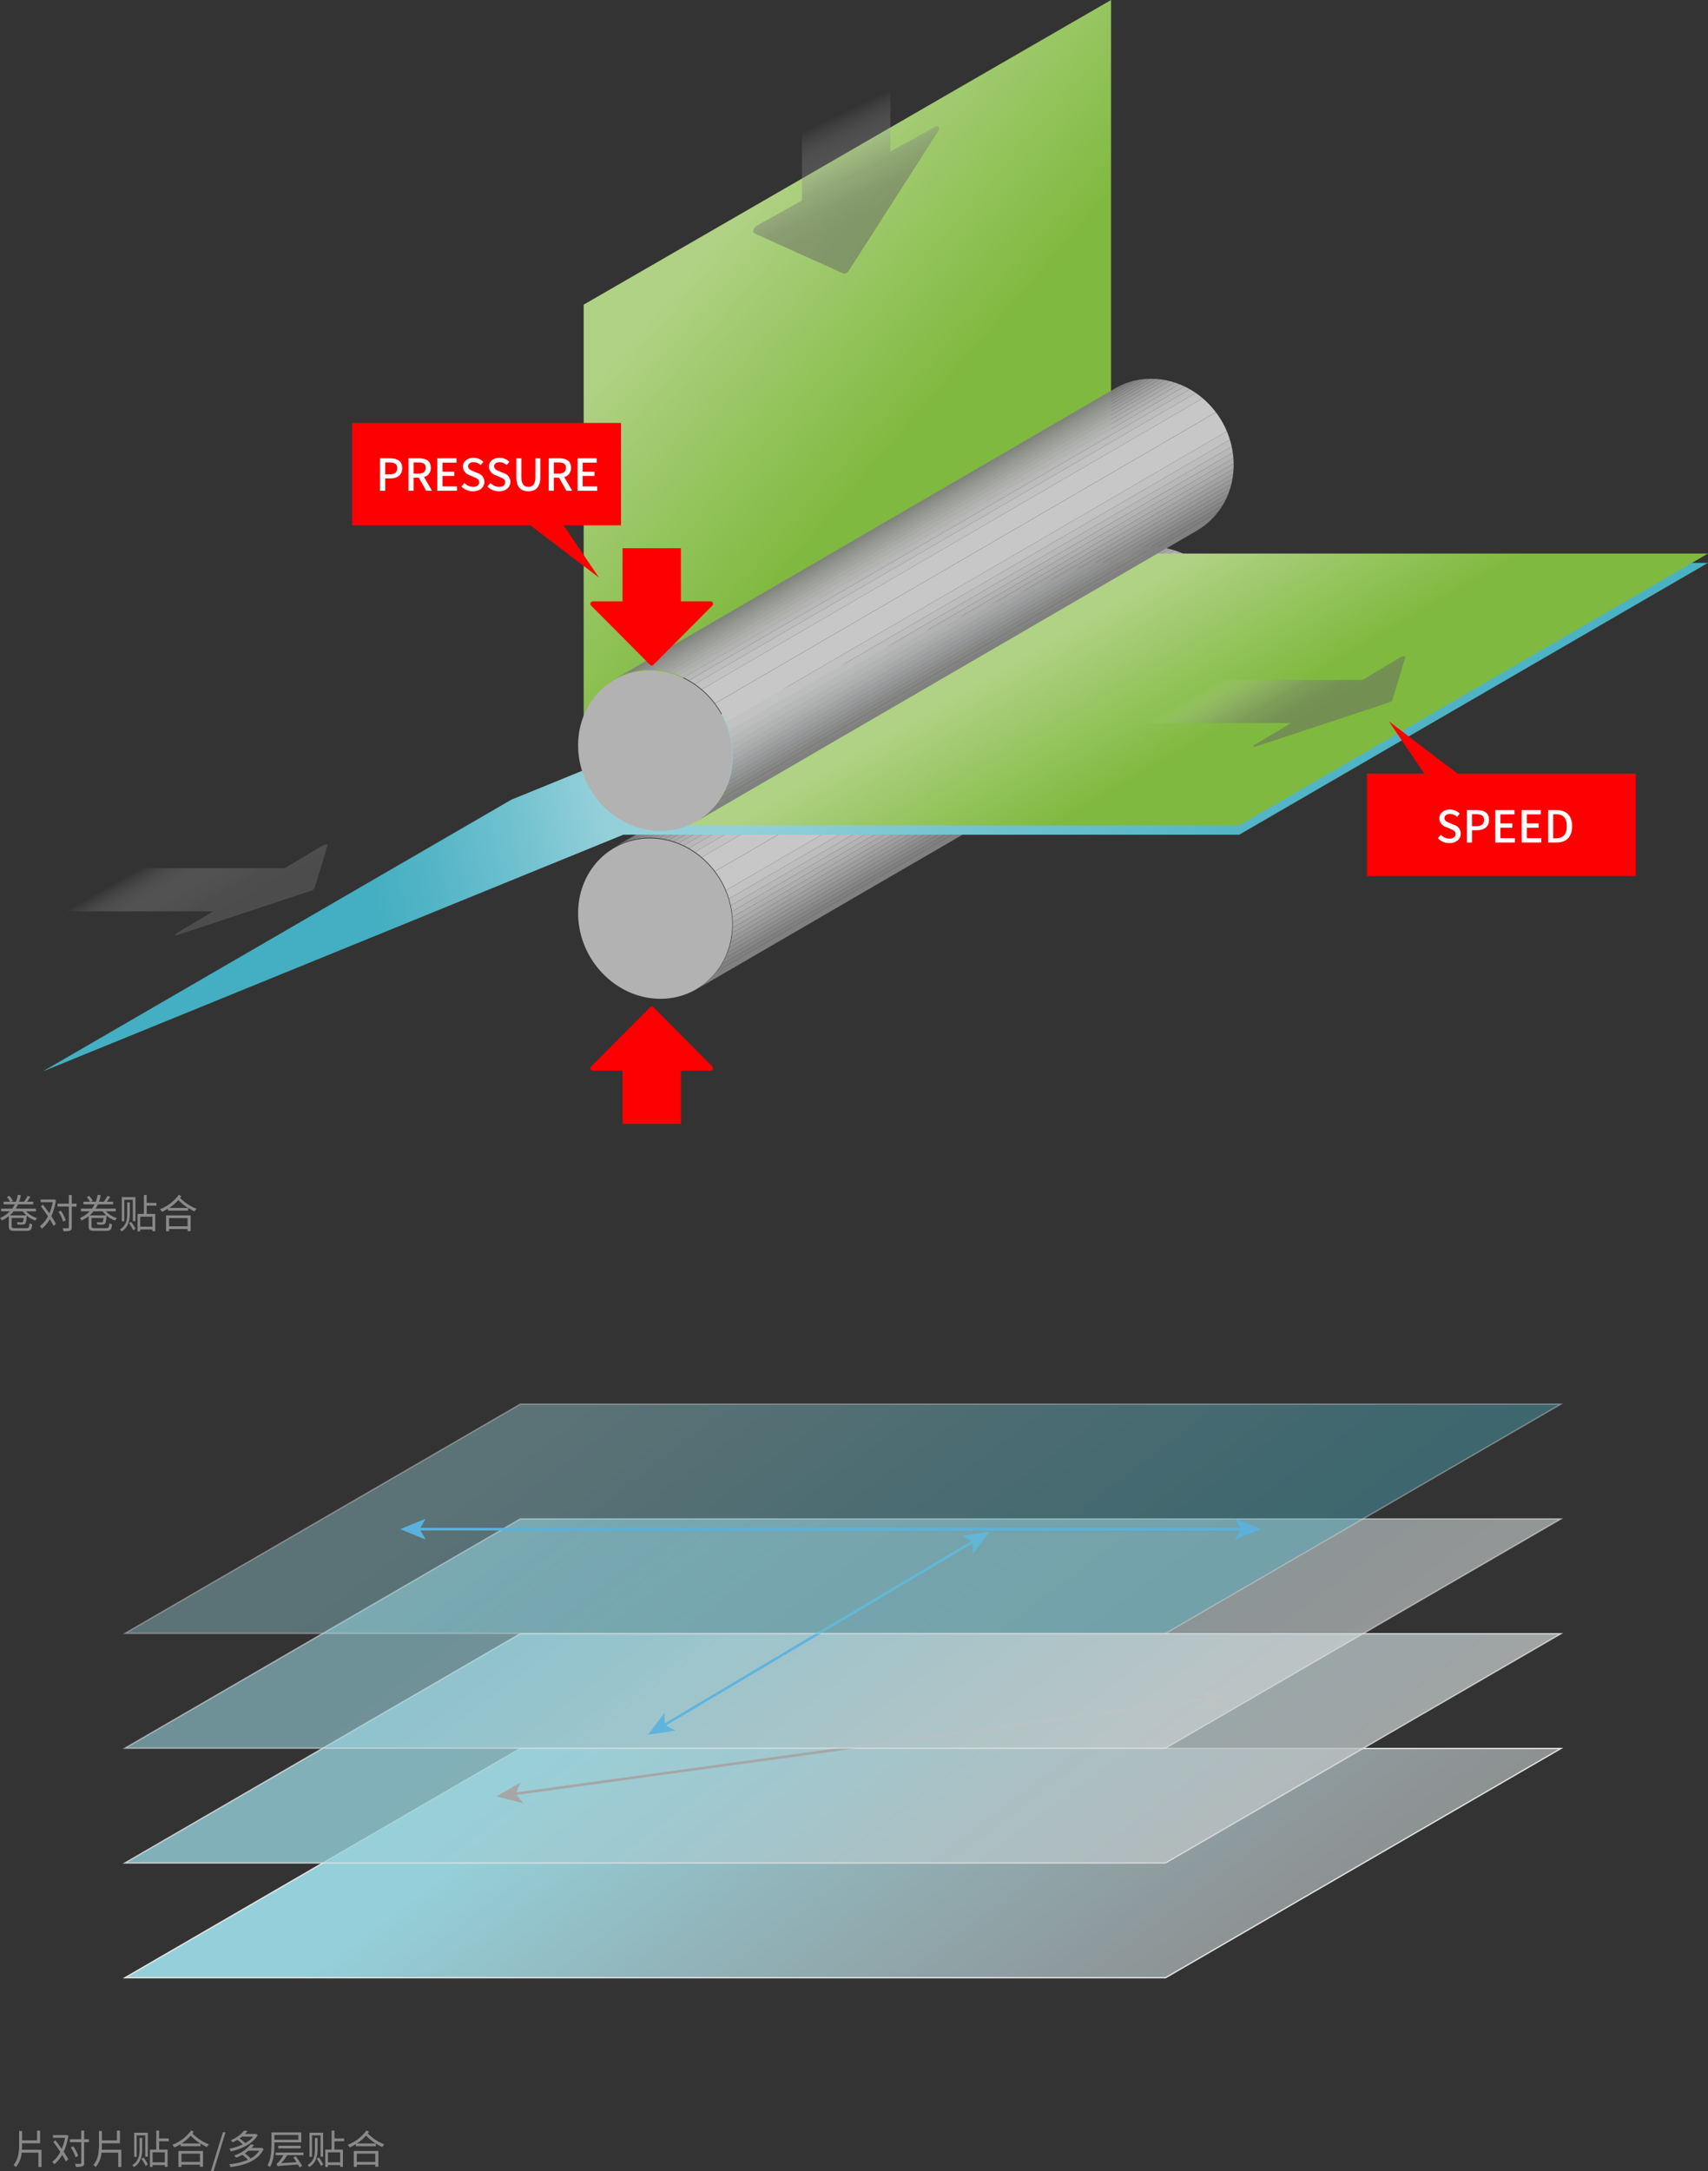 <svg xmlns="http://www.w3.org/2000/svg" xmlns:xlink="http://www.w3.org/1999/xlink" viewBox="0 0 524.487 666.326"><rect x="0" y="0" width="524.487" height="666.326" fill="#333333" stroke="none"/><defs><style>.cls-1,.cls-34,.cls-37,.cls-40{fill:none;}.cls-2{isolation:isolate;}.cls-3{fill:#b2b2b2;}.cls-4{clip-path:url(#clip-path);}.cls-5{fill:gray;}.cls-6{fill:#858585;}.cls-7{fill:#8a8a8a;}.cls-8{fill:#8f8f8f;}.cls-9{fill:#949494;}.cls-10{fill:#999;}.cls-11{fill:#9e9e9e;}.cls-12{fill:#a3a3a3;}.cls-13{fill:#a9a9a9;}.cls-14{fill:#aeaeae;}.cls-15{fill:#b3b3b3;}.cls-16{fill:#b8b8b8;}.cls-17{fill:#bdbdbd;}.cls-18{fill:#c2c2c2;}.cls-19{fill:#c7c7c7;}.cls-20{fill:#ccc;}.cls-21{fill:url(#未命名漸層_292);}.cls-22{fill:url(#未命名漸層_292-2);}.cls-23{fill:url(#未命名漸層_88);}.cls-24{fill:url(#未命名漸層_88-2);}.cls-25{clip-path:url(#clip-path-2);}.cls-26,.cls-27,.cls-29{opacity:0.5;mix-blend-mode:multiply;}.cls-26{fill:url(#未命名漸層_301);}.cls-27{fill:url(#未命名漸層_301-2);}.cls-28{fill:#fd0001;}.cls-29{fill:url(#未命名漸層_301-3);}.cls-30{fill:#fff;}.cls-31{fill:#898989;}.cls-32,.cls-33,.cls-36,.cls-39{stroke:#e5e5e5;stroke-width:0.394px;}.cls-32,.cls-33,.cls-34,.cls-36,.cls-37,.cls-39,.cls-40{stroke-miterlimit:10;}.cls-32{fill:url(#未命名漸層_303);}.cls-33{opacity:0.8;fill:url(#未命名漸層_306);}.cls-34{stroke:#a6a6a6;}.cls-34,.cls-37,.cls-40{stroke-width:0.789px;}.cls-35{fill:#a6a6a6;}.cls-36{opacity:0.6;fill:url(#未命名漸層_308);}.cls-37{stroke:#5fb4dd;}.cls-38{fill:#5fb4dd;}.cls-39{opacity:0.4;fill:url(#未命名漸層_292-3);}.cls-40{stroke:#5ab2dc;}.cls-41{fill:#5ab2dc;}</style><clipPath id="clip-path" transform="translate(-3.757 -0.245)"><path class="cls-1" d="M192.392,260.278l153.822-89.336a21.913,21.913,0,0,1,13.043-2.835c13.124,1.171,23.561,13.149,23.323,26.755a22.878,22.878,0,0,1-11.146,19.683L217.613,303.881A22.879,22.879,0,0,0,228.759,284.2c.237-13.607-10.2-25.584-23.324-26.755A21.913,21.913,0,0,0,192.392,260.278Z"/></clipPath><linearGradient id="未命名漸層_292" x1="329.228" y1="176.722" x2="405.153" y2="277.514" gradientUnits="userSpaceOnUse"><stop offset="0" stop-color="#95d0da"/><stop offset="0.352" stop-color="#73c2d0"/><stop offset="0.773" stop-color="#51b4c6"/><stop offset="1" stop-color="#44afc2"/></linearGradient><linearGradient id="未命名漸層_292-2" x1="185.385" y1="248.369" x2="112.01" y2="264.383" xlink:href="#未命名漸層_292"/><linearGradient id="未命名漸層_88" x1="346.625" y1="182.066" x2="371.961" y2="225.898" gradientUnits="userSpaceOnUse"><stop offset="0" stop-color="#b0d285"/><stop offset="0.234" stop-color="#a4cc74"/><stop offset="1" stop-color="#80b93f"/></linearGradient><linearGradient id="未命名漸層_88-2" x1="226.507" y1="-1340.493" x2="282.093" y2="-1244.329" gradientTransform="matrix(1, -0.577, 0, 1, -3.757, 1540.921)" xlink:href="#未命名漸層_88"/><clipPath id="clip-path-2" transform="translate(-3.757 -0.245)"><path class="cls-1" d="M192.392,208.75l153.822-89.336a21.913,21.913,0,0,1,13.043-2.835c13.124,1.171,23.561,13.149,23.323,26.755a22.878,22.878,0,0,1-11.146,19.683L217.613,252.353a22.879,22.879,0,0,0,11.146-19.683c.237-13.606-10.2-25.583-23.324-26.754A21.905,21.905,0,0,0,192.392,208.75Z"/></clipPath><linearGradient id="未命名漸層_301" x1="58.809" y1="259.992" x2="70.271" y2="280.27" gradientUnits="userSpaceOnUse"><stop offset="0" stop-color="#e5e5e5" stop-opacity="0"/><stop offset="0.025" stop-color="#dfdfdf" stop-opacity="0.05"/><stop offset="0.214" stop-color="#b3b3b3" stop-opacity="0.391"/><stop offset="0.406" stop-color="#919191" stop-opacity="0.658"/><stop offset="0.599" stop-color="#797979" stop-opacity="0.849"/><stop offset="0.796" stop-color="#6b6b6b" stop-opacity="0.962"/><stop offset="1" stop-color="#666"/></linearGradient><linearGradient id="未命名漸層_301-2" x1="389.789" y1="202.202" x2="401.251" y2="222.48" xlink:href="#未命名漸層_301"/><linearGradient id="未命名漸層_301-3" x1="255.427" y1="38.08" x2="268.615" y2="66.104" xlink:href="#未命名漸層_301"/><linearGradient id="未命名漸層_303" x1="214.513" y1="512.967" x2="332.887" y2="670.11" gradientUnits="userSpaceOnUse"><stop offset="0" stop-color="#95d0da"/><stop offset="0.332" stop-color="#91b5bb"/><stop offset="0.765" stop-color="#8e9799"/><stop offset="1" stop-color="#8c8c8c"/></linearGradient><linearGradient id="未命名漸層_306" x1="214.513" y1="477.737" x2="332.887" y2="634.881" gradientUnits="userSpaceOnUse"><stop offset="0" stop-color="#95d0da"/><stop offset="0.613" stop-color="#b2c4c7"/><stop offset="1" stop-color="#bfbfbf"/></linearGradient><linearGradient id="未命名漸層_308" x1="214.513" y1="442.508" x2="332.887" y2="599.652" gradientUnits="userSpaceOnUse"><stop offset="0" stop-color="#95d0da"/><stop offset="0.254" stop-color="#aad3da"/><stop offset="0.738" stop-color="#ccd7d9"/><stop offset="1" stop-color="#d9d9d9"/></linearGradient><linearGradient id="未命名漸層_292-3" x1="214.513" y1="407.279" x2="332.887" y2="564.422" xlink:href="#未命名漸層_292"/></defs><g class="cls-2"><g id="圖層_1" data-name="圖層 1"><g class="cls-2"><path class="cls-3" d="M181.284,280.067c.237-13.544,11.028-23.578,24.1-22.413s23.475,13.089,23.239,26.634-11.019,23.579-24.095,22.413S181.048,293.611,181.284,280.067Z" transform="translate(-3.757 -0.245)"/><g class="cls-2"><g class="cls-4"><g class="cls-2"><path class="cls-5" d="M192.392,260.278l153.822-89.336a21.523,21.523,0,0,1,2.852-1.387L195.245,258.892a21.53,21.53,0,0,0-2.853,1.386" transform="translate(-3.757 -0.245)"/><path class="cls-5" d="M195.245,258.892l153.821-89.337a21.584,21.584,0,0,1,2.437-.8L197.681,258.087a21.572,21.572,0,0,0-2.436.805" transform="translate(-3.757 -0.245)"/><path class="cls-6" d="M197.681,258.087,351.5,168.751q.972-.26,1.98-.429L199.661,257.659q-1.006.169-1.98.428" transform="translate(-3.757 -0.245)"/><path class="cls-7" d="M199.661,257.659l153.822-89.337q.865-.146,1.754-.223L201.415,257.436q-.888.077-1.754.223" transform="translate(-3.757 -0.245)"/><path class="cls-8" d="M201.415,257.436,355.237,168.1q.81-.07,1.638-.082L203.053,257.353q-.826.012-1.638.083" transform="translate(-3.757 -0.245)"/><path class="cls-9" d="M203.053,257.353l153.822-89.336q.783-.011,1.579.032L204.632,257.386q-.8-.043-1.579-.033" transform="translate(-3.757 -0.245)"/><path class="cls-10" d="M204.632,257.386l153.822-89.337q.4.022.8.058c.249.022.5.049.744.079L206.179,257.522q-.371-.045-.744-.078-.4-.036-.8-.058" transform="translate(-3.757 -0.245)"/><path class="cls-11" d="M206.179,257.522,360,168.186q.759.092,1.5.231L207.683,257.753c-.5-.092-1-.17-1.5-.231" transform="translate(-3.757 -0.245)"/><path class="cls-12" d="M207.683,257.753,361.5,168.417q.745.139,1.474.324L209.157,258.078q-.731-.186-1.474-.325" transform="translate(-3.757 -0.245)"/><path class="cls-13" d="M209.157,258.078l153.821-89.337q.748.189,1.481.426L210.637,258.5q-.732-.235-1.48-.425" transform="translate(-3.757 -0.245)"/><path class="cls-14" d="M210.637,258.5l153.822-89.336q.761.246,1.5.54L212.14,259.043q-.741-.294-1.5-.54" transform="translate(-3.757 -0.245)"/><path class="cls-15" d="M212.14,259.043l153.822-89.336q.788.312,1.551.678L213.692,259.721q-.764-.365-1.552-.678" transform="translate(-3.757 -0.245)"/><path class="cls-16" d="M213.692,259.721l153.821-89.336q.839.4,1.643.862L215.335,260.583q-.806-.461-1.643-.862" transform="translate(-3.757 -0.245)"/><path class="cls-17" d="M215.335,260.583l153.821-89.336q.928.531,1.81,1.138L217.145,261.722q-.882-.607-1.81-1.139" transform="translate(-3.757 -0.245)"/><path class="cls-18" d="M217.145,261.722l153.821-89.337a26.307,26.307,0,0,1,2.121,1.627L219.266,263.348a26.418,26.418,0,0,0-2.121-1.626" transform="translate(-3.757 -0.245)"/><path class="cls-19" d="M219.266,263.348l153.821-89.336a27.014,27.014,0,0,1,4.051,4.3L223.316,267.648a26.97,26.97,0,0,0-4.05-4.3" transform="translate(-3.757 -0.245)"/><path class="cls-20" d="M223.316,267.648l153.822-89.337.023.031L223.339,267.678l-.023-.03" transform="translate(-3.757 -0.245)"/><path class="cls-19" d="M223.339,267.678l153.822-89.336a27.222,27.222,0,0,1,3.338,5.8L226.678,273.483a27.293,27.293,0,0,0-3.339-5.805" transform="translate(-3.757 -0.245)"/><path class="cls-18" d="M226.678,273.483,380.5,184.147a26.508,26.508,0,0,1,.938,2.593L227.616,276.076a27.038,27.038,0,0,0-.938-2.593" transform="translate(-3.757 -0.245)"/><path class="cls-17" d="M227.616,276.076,381.437,186.74q.315,1.03.546,2.092L228.162,278.169q-.231-1.06-.546-2.093" transform="translate(-3.757 -0.245)"/><path class="cls-16" d="M228.162,278.169l153.821-89.337q.2.913.333,1.845L228.5,280.013c-.09-.62-.2-1.236-.333-1.844" transform="translate(-3.757 -0.245)"/><path class="cls-15" d="M228.5,280.013l153.821-89.336q.123.851.19,1.714L228.685,281.728q-.068-.864-.19-1.715" transform="translate(-3.757 -0.245)"/><path class="cls-14" d="M228.685,281.728l153.821-89.337q.063.818.076,1.645L228.76,283.373q-.012-.828-.075-1.645" transform="translate(-3.757 -0.245)"/><path class="cls-13" d="M228.76,283.373l153.822-89.337q.006.413,0,.826c0,.261-.013.521-.025.78L228.733,284.978c.013-.258.021-.518.026-.779,0-.276.005-.552,0-.826" transform="translate(-3.757 -0.245)"/><path class="cls-12" d="M228.733,284.978l153.822-89.336q-.038.784-.122,1.553L228.612,286.531q.084-.767.121-1.553" transform="translate(-3.757 -0.245)"/><path class="cls-11" d="M228.612,286.531,382.433,197.2q-.082.768-.212,1.516L228.4,288.048q.129-.749.213-1.517" transform="translate(-3.757 -0.245)"/><path class="cls-10" d="M228.4,288.048l153.822-89.337q-.132.769-.311,1.517L228.088,289.564q.179-.747.311-1.516" transform="translate(-3.757 -0.245)"/><path class="cls-9" d="M228.088,289.564,381.91,200.228q-.186.779-.419,1.532L227.669,291.1q.234-.755.419-1.533" transform="translate(-3.757 -0.245)"/><path class="cls-8" d="M227.669,291.1,381.491,201.76q-.249.8-.549,1.574L227.12,292.671q.3-.772.549-1.574" transform="translate(-3.757 -0.245)"/><path class="cls-7" d="M227.12,292.671l153.822-89.337q-.33.847-.721,1.657L226.4,294.328q.39-.81.72-1.657" transform="translate(-3.757 -0.245)"/><path class="cls-6" d="M226.4,294.328l153.821-89.337q-.45.934-.976,1.813L225.423,296.14q.526-.877.977-1.812" transform="translate(-3.757 -0.245)"/><path class="cls-5" d="M225.423,296.14,379.245,206.8a22.556,22.556,0,0,1-1.426,2.1L224,298.244a22.44,22.44,0,0,0,1.426-2.1" transform="translate(-3.757 -0.245)"/><path class="cls-5" d="M224,298.244l153.822-89.337a21.85,21.85,0,0,1-6.385,5.638L217.613,303.881A21.843,21.843,0,0,0,224,298.244" transform="translate(-3.757 -0.245)"/></g></g></g></g><polygon class="cls-21" points="380.544 256.181 190.835 256.181 334.778 172.754 524.487 172.754 380.544 256.181"/><polygon class="cls-22" points="191.415 256.181 13.089 328.855 157.032 245.429 335.358 172.754 191.415 256.181"/><polygon class="cls-23" points="380.544 253.318 202.911 253.318 346.854 169.892 524.487 169.892 380.544 253.318"/><polygon class="cls-24" points="341.184 132.139 179.238 225.638 179.238 93.499 341.184 0 341.184 132.139"/><g class="cls-2"><path class="cls-3" d="M181.284,228.539c.237-13.545,11.028-23.579,24.1-22.413s23.475,13.089,23.239,26.634-11.019,23.579-24.095,22.413S181.048,242.083,181.284,228.539Z" transform="translate(-3.757 -0.245)"/><g class="cls-2"><g class="cls-25"><g class="cls-2"><path class="cls-5" d="M192.392,208.75l153.822-89.336a21.523,21.523,0,0,1,2.852-1.387L195.245,207.364a21.53,21.53,0,0,0-2.853,1.386" transform="translate(-3.757 -0.245)"/><path class="cls-5" d="M195.245,207.364l153.821-89.337a21.791,21.791,0,0,1,2.437-.805L197.681,206.559a21.373,21.373,0,0,0-2.436.805" transform="translate(-3.757 -0.245)"/><path class="cls-6" d="M197.681,206.559,351.5,117.222q.972-.258,1.98-.428L199.661,206.131q-1.006.169-1.98.428" transform="translate(-3.757 -0.245)"/><path class="cls-7" d="M199.661,206.131l153.822-89.337q.865-.145,1.754-.223L201.415,205.908q-.888.077-1.754.223" transform="translate(-3.757 -0.245)"/><path class="cls-8" d="M201.415,205.908l153.822-89.337q.81-.07,1.638-.082L203.053,205.825q-.826.012-1.638.083" transform="translate(-3.757 -0.245)"/><path class="cls-9" d="M203.053,205.825l153.822-89.336q.783-.011,1.579.032L204.632,205.858q-.8-.043-1.579-.033" transform="translate(-3.757 -0.245)"/><path class="cls-10" d="M204.632,205.858l153.822-89.337q.4.022.8.058.373.033.744.079L206.179,205.994q-.371-.045-.744-.078c-.268-.024-.536-.044-.8-.058" transform="translate(-3.757 -0.245)"/><path class="cls-11" d="M206.179,205.994,360,116.658q.759.091,1.5.231L207.683,206.225c-.5-.092-1-.17-1.5-.231" transform="translate(-3.757 -0.245)"/><path class="cls-12" d="M207.683,206.225,361.5,116.889q.745.14,1.474.324L209.157,206.549q-.731-.185-1.474-.324" transform="translate(-3.757 -0.245)"/><path class="cls-13" d="M209.157,206.549l153.821-89.336q.748.189,1.481.426L210.637,206.975q-.732-.235-1.48-.426" transform="translate(-3.757 -0.245)"/><path class="cls-14" d="M210.637,206.975l153.822-89.336q.761.246,1.5.54L212.14,207.515q-.741-.294-1.5-.54" transform="translate(-3.757 -0.245)"/><path class="cls-15" d="M212.14,207.515l153.822-89.336q.788.312,1.551.678L213.692,208.193q-.764-.365-1.552-.678" transform="translate(-3.757 -0.245)"/><path class="cls-16" d="M213.692,208.193l153.821-89.336q.839.4,1.643.861L215.335,209.055q-.806-.461-1.643-.862" transform="translate(-3.757 -0.245)"/><path class="cls-17" d="M215.335,209.055l153.821-89.337q.928.532,1.81,1.139L217.145,210.194q-.882-.607-1.81-1.139" transform="translate(-3.757 -0.245)"/><path class="cls-18" d="M217.145,210.194l153.821-89.337a26.078,26.078,0,0,1,2.121,1.627L219.266,211.82a26.418,26.418,0,0,0-2.121-1.626" transform="translate(-3.757 -0.245)"/><path class="cls-19" d="M219.266,211.82l153.821-89.336a27.014,27.014,0,0,1,4.051,4.3L223.316,216.119a27.006,27.006,0,0,0-4.05-4.3" transform="translate(-3.757 -0.245)"/><path class="cls-20" d="M223.316,216.119l153.822-89.336.023.031L223.339,216.15l-.023-.031" transform="translate(-3.757 -0.245)"/><path class="cls-19" d="M223.339,216.15l153.822-89.336a27.222,27.222,0,0,1,3.338,5.805L226.678,221.955a27.293,27.293,0,0,0-3.339-5.805" transform="translate(-3.757 -0.245)"/><path class="cls-18" d="M226.678,221.955,380.5,132.619a26.489,26.489,0,0,1,.938,2.592L227.616,224.548a27.038,27.038,0,0,0-.938-2.593" transform="translate(-3.757 -0.245)"/><path class="cls-17" d="M227.616,224.548l153.821-89.337q.315,1.032.546,2.093L228.162,226.641q-.231-1.06-.546-2.093" transform="translate(-3.757 -0.245)"/><path class="cls-16" d="M228.162,226.641,381.983,137.3q.2.914.333,1.845L228.5,228.485q-.135-.932-.333-1.844" transform="translate(-3.757 -0.245)"/><path class="cls-15" d="M228.5,228.485l153.821-89.336q.123.851.19,1.714L228.685,230.2q-.068-.864-.19-1.715" transform="translate(-3.757 -0.245)"/><path class="cls-14" d="M228.685,230.2l153.821-89.337q.063.817.076,1.645L228.76,231.845q-.012-.828-.075-1.645" transform="translate(-3.757 -0.245)"/><path class="cls-13" d="M228.76,231.845l153.822-89.337q.006.412,0,.826c0,.261-.013.521-.025.78L228.733,233.45c.013-.258.021-.518.026-.78s.005-.551,0-.825" transform="translate(-3.757 -0.245)"/><path class="cls-12" d="M228.733,233.45l153.822-89.336q-.038.785-.122,1.553L228.612,235q.084-.768.121-1.553" transform="translate(-3.757 -0.245)"/><path class="cls-11" d="M228.612,235l153.821-89.336q-.082.766-.212,1.516L228.4,236.52q.129-.749.213-1.517" transform="translate(-3.757 -0.245)"/><path class="cls-10" d="M228.4,236.52l153.822-89.337q-.132.769-.311,1.517L228.088,238.036q.179-.747.311-1.516" transform="translate(-3.757 -0.245)"/><path class="cls-9" d="M228.088,238.036,381.91,148.7q-.186.779-.419,1.532L227.669,239.569q.234-.754.419-1.533" transform="translate(-3.757 -0.245)"/><path class="cls-8" d="M227.669,239.569l153.822-89.337q-.249.8-.549,1.574L227.12,241.143q.3-.773.549-1.574" transform="translate(-3.757 -0.245)"/><path class="cls-7" d="M227.12,241.143l153.822-89.337q-.33.847-.721,1.657L226.4,242.8q.39-.81.72-1.657" transform="translate(-3.757 -0.245)"/><path class="cls-6" d="M226.4,242.8l153.821-89.337q-.45.933-.976,1.813L225.423,244.612q.526-.878.977-1.812" transform="translate(-3.757 -0.245)"/><path class="cls-5" d="M225.423,244.612l153.822-89.336a22.556,22.556,0,0,1-1.426,2.1L224,246.716a22.44,22.44,0,0,0,1.426-2.1" transform="translate(-3.757 -0.245)"/><path class="cls-5" d="M224,246.716l153.822-89.337a21.85,21.85,0,0,1-6.385,5.638L217.613,252.353A21.843,21.843,0,0,0,224,246.716" transform="translate(-3.757 -0.245)"/></g></g></g></g><path class="cls-26" d="M58.611,287.082l40.381-13.354a2.493,2.493,0,0,0,1.322-.794l4.068-13.354c.107-.352-1.125-.1-1.955.4L91.222,266.71H46.281L24.242,279.952H69.183l-11.205,6.732C57.148,287.183,57.547,287.434,58.611,287.082Z" transform="translate(-3.757 -0.245)"/><path class="cls-27" d="M389.591,229.292l40.381-13.353c.663-.219,1.256-.576,1.322-.795l4.068-13.353c.107-.352-1.125-.1-1.955.4l-11.2,6.732H377.261l-22.038,13.243h44.941l-11.2,6.732C388.129,229.394,388.527,229.644,389.591,229.292Z" transform="translate(-3.757 -0.245)"/><path class="cls-28" d="M185.276,186.109l18.074,18.156a.758.758,0,0,0,1.075,0L222.5,186.109a.759.759,0,0,0-.538-1.294h-9.112V168.5H194.926v16.314h-9.112A.759.759,0,0,0,185.276,186.109Z" transform="translate(-3.757 -0.245)"/><path class="cls-28" d="M222.5,327.56,204.425,309.4a.758.758,0,0,0-1.075,0L185.276,327.56a.759.759,0,0,0,.538,1.294h9.112v16.315h17.923V328.854h9.112A.759.759,0,0,0,222.5,327.56Z" transform="translate(-3.757 -0.245)"/><path class="cls-29" d="M235.4,71.873,262.78,84.2c.449.2,1.18-.2,1.629-.9l27.385-42.69c.722-1.125.208-2.076-.814-1.509l-13.807,7.653V22.036L250.016,37.089V61.808L236.21,69.461C235.187,70.028,234.673,71.548,235.4,71.873Z" transform="translate(-3.757 -0.245)"/><polygon class="cls-28" points="190.689 129.814 108.133 129.814 108.133 161.235 162.859 161.235 183.912 177.253 173.089 161.235 190.689 161.235 190.689 129.814"/><path class="cls-30" d="M120.466,140.907h3.011c2.215,0,3.794.77,3.794,3.011,0,2.175-1.579,3.174-3.74,3.174h-1.5v3.767h-1.566Zm2.917,4.929c1.593,0,2.349-.607,2.349-1.918s-.823-1.741-2.4-1.741h-1.3v3.659Z" transform="translate(-3.757 -0.245)"/><path class="cls-30" d="M129.2,140.907h3.254c2.053,0,3.592.742,3.592,2.89a2.769,2.769,0,0,1-2.079,2.85l2.43,4.212h-1.769l-2.255-4.01h-1.607v4.01H129.2Zm3.065,4.686c1.445,0,2.228-.594,2.228-1.8s-.783-1.62-2.228-1.62h-1.5v3.416Z" transform="translate(-3.757 -0.245)"/><path class="cls-30" d="M138.061,140.907h5.874v1.324h-4.307V145h3.645v1.323h-3.645v3.214h4.456v1.323h-6.023Z" transform="translate(-3.757 -0.245)"/><path class="cls-30" d="M145.462,149.576l.918-1.08a3.851,3.851,0,0,0,2.646,1.175c1.2,0,1.877-.567,1.877-1.4,0-.905-.675-1.189-1.593-1.594l-1.377-.594a2.858,2.858,0,0,1-2.026-2.606c0-1.567,1.377-2.742,3.268-2.742a4.258,4.258,0,0,1,3.011,1.256l-.824,1a3.165,3.165,0,0,0-2.187-.89c-1.013,0-1.674.485-1.674,1.268,0,.865.8,1.189,1.606,1.513l1.365.581a2.775,2.775,0,0,1,2.025,2.688c0,1.592-1.323,2.889-3.5,2.889A4.954,4.954,0,0,1,145.462,149.576Z" transform="translate(-3.757 -0.245)"/><path class="cls-30" d="M153.442,149.576l.918-1.08a3.855,3.855,0,0,0,2.648,1.175c1.2,0,1.877-.567,1.877-1.4,0-.905-.676-1.189-1.594-1.594l-1.377-.594a2.858,2.858,0,0,1-2.026-2.606c0-1.567,1.378-2.742,3.268-2.742a4.26,4.26,0,0,1,3.011,1.256l-.823,1a3.167,3.167,0,0,0-2.188-.89c-1.013,0-1.675.485-1.675,1.268,0,.865.8,1.189,1.608,1.513l1.363.581a2.774,2.774,0,0,1,2.025,2.688c0,1.592-1.323,2.889-3.5,2.889A4.956,4.956,0,0,1,153.442,149.576Z" transform="translate(-3.757 -0.245)"/><path class="cls-30" d="M162.3,146.592v-5.685h1.566V146.7c0,2.241.892,2.971,2.134,2.971s2.174-.73,2.174-2.971v-5.793h1.512v5.685c0,3.241-1.485,4.443-3.686,4.443S162.3,149.833,162.3,146.592Z" transform="translate(-3.757 -0.245)"/><path class="cls-30" d="M172.254,140.907h3.254c2.052,0,3.591.742,3.591,2.89a2.768,2.768,0,0,1-2.079,2.85l2.431,4.212h-1.769l-2.255-4.01H173.82v4.01h-1.566Zm3.065,4.686c1.445,0,2.228-.594,2.228-1.8s-.783-1.62-2.228-1.62h-1.5v3.416Z" transform="translate(-3.757 -0.245)"/><path class="cls-30" d="M181.112,140.907h5.874v1.324h-4.307V145h3.645v1.323h-3.645v3.214h4.456v1.323h-6.023Z" transform="translate(-3.757 -0.245)"/><polygon class="cls-28" points="419.756 268.858 502.311 268.858 502.311 237.438 447.585 237.438 426.533 221.42 437.356 237.438 419.756 237.438 419.756 268.858"/><path class="cls-30" d="M445.288,257.539l.918-1.08a3.853,3.853,0,0,0,2.647,1.175c1.2,0,1.877-.568,1.877-1.4,0-.905-.675-1.189-1.593-1.594l-1.377-.594a2.859,2.859,0,0,1-2.027-2.606c0-1.567,1.378-2.742,3.269-2.742a4.26,4.26,0,0,1,3.011,1.256l-.824,1a3.165,3.165,0,0,0-2.187-.89c-1.013,0-1.675.485-1.675,1.268,0,.864.8,1.189,1.607,1.513l1.364.581a2.773,2.773,0,0,1,2.025,2.687c0,1.593-1.323,2.89-3.5,2.89A4.954,4.954,0,0,1,445.288,257.539Z" transform="translate(-3.757 -0.245)"/><path class="cls-30" d="M454.2,248.87h3.011c2.215,0,3.8.77,3.8,3.011,0,2.175-1.58,3.174-3.741,3.174h-1.5v3.767H454.2Zm2.916,4.929c1.594,0,2.351-.608,2.351-1.918s-.825-1.741-2.405-1.741h-1.3V253.8Z" transform="translate(-3.757 -0.245)"/><path class="cls-30" d="M462.937,248.87h5.874v1.323H464.5v2.769h3.646v1.323H464.5V257.5h4.456v1.323h-6.023Z" transform="translate(-3.757 -0.245)"/><path class="cls-30" d="M471.04,248.87h5.874v1.323h-4.308v2.769h3.647v1.323h-3.647V257.5h4.456v1.323H471.04Z" transform="translate(-3.757 -0.245)"/><path class="cls-30" d="M479.142,248.87h2.58c3.051,0,4.794,1.7,4.794,4.943s-1.743,5.009-4.713,5.009h-2.661Zm2.472,8.669c2.133,0,3.281-1.256,3.281-3.726,0-2.486-1.148-3.661-3.281-3.661h-.9v7.387Z" transform="translate(-3.757 -0.245)"/><path class="cls-31" d="M11.77,372.014a7.352,7.352,0,0,0,3.407,2.083,3.818,3.818,0,0,0-.6.735,7.967,7.967,0,0,1-2.622-1.5,2.144,2.144,0,0,1-.013.282c-.1,1.36-.221,1.948-.453,2.194a1.067,1.067,0,0,1-.76.269,14.145,14.145,0,0,1-1.592-.013,1.943,1.943,0,0,0-.233-.722c.612.061,1.225.061,1.421.061.233,0,.331-.012.417-.1.122-.122.208-.466.281-1.25H7.335v2.6c0,.442.171.539,1.139.539h3.332c.8,0,.919-.219,1.005-1.506a3.549,3.549,0,0,0,.833.331c-.146,1.592-.44,2-1.8,2H8.462c-1.556,0-2.01-.257-2.01-1.348v-3.161a10.757,10.757,0,0,1-2.132,1.3,2.629,2.629,0,0,0-.563-.724,9.318,9.318,0,0,0,3.014-2.07H4.1v-.822H7.481a8.357,8.357,0,0,0,.822-1.323H4.859v-.8H6.893a9.389,9.389,0,0,0-1-1.433l.7-.368a6.63,6.63,0,0,1,1.091,1.483l-.552.318H8.658a9.994,9.994,0,0,0,.551-2.12l.931.1a9.361,9.361,0,0,1-.527,2.021h1.508a12.868,12.868,0,0,0,1.114-1.777l.846.27a16.161,16.161,0,0,1-1.054,1.507h1.924v.8H9.3a8.632,8.632,0,0,1-.736,1.323h6.225v.822Zm.111,1.25a6.807,6.807,0,0,1-1.128-1.25H7.971a9.024,9.024,0,0,1-1.225,1.25Z" transform="translate(-3.757 -0.245)"/><path class="cls-31" d="M20.94,368.546a17.765,17.765,0,0,1-1.433,4.963,24.145,24.145,0,0,1,1.409,2.328l-.7.674c-.282-.589-.7-1.3-1.176-2.083a9.6,9.6,0,0,1-2.414,2.891,3.051,3.051,0,0,0-.65-.722,8.73,8.73,0,0,0,2.5-3.052c-.685-1.041-1.458-2.144-2.156-3.051l.625-.539c.625.821,1.323,1.752,1.961,2.671a15.232,15.232,0,0,0,1.029-3.418H16.224v-.821h3.969l.159-.036Zm6.324,2.01H25.793v6.384c0,.576-.148.857-.515,1a5.907,5.907,0,0,1-2.021.184,3.523,3.523,0,0,0-.307-.919c.773.024,1.458.024,1.654.012s.294-.061.294-.281v-6.384H21.406v-.882H24.9v-2.659h.895v2.659h1.471Zm-4.13,4.607a11,11,0,0,0-1.434-2.99l.748-.343a11.176,11.176,0,0,1,1.494,2.929Z" transform="translate(-3.757 -0.245)"/><path class="cls-31" d="M36.287,372.014a7.354,7.354,0,0,0,3.406,2.083,3.812,3.812,0,0,0-.6.735,7.957,7.957,0,0,1-2.622-1.5,2.144,2.144,0,0,1-.013.282c-.1,1.36-.221,1.948-.453,2.194a1.069,1.069,0,0,1-.76.269,14.163,14.163,0,0,1-1.593-.013,1.924,1.924,0,0,0-.232-.722c.612.061,1.224.061,1.421.061.233,0,.331-.012.417-.1.122-.122.208-.466.281-1.25H31.851v2.6c0,.442.171.539,1.14.539h3.332c.8,0,.919-.219,1.005-1.506a3.549,3.549,0,0,0,.833.331c-.146,1.592-.44,2-1.8,2H32.978c-1.555,0-2.009-.257-2.009-1.348v-3.161a10.757,10.757,0,0,1-2.132,1.3,2.614,2.614,0,0,0-.564-.724,9.312,9.312,0,0,0,3.015-2.07H28.616v-.822H32a8.349,8.349,0,0,0,.821-1.323H29.376v-.8H31.41a9.532,9.532,0,0,0-1-1.433l.7-.368a6.6,6.6,0,0,1,1.091,1.483l-.552.318h1.533a9.99,9.99,0,0,0,.55-2.12l.932.1a9.419,9.419,0,0,1-.527,2.021h1.508a12.868,12.868,0,0,0,1.114-1.777l.846.27a16.549,16.549,0,0,1-1.054,1.507h1.924v.8H33.811a8.626,8.626,0,0,1-.735,1.323H39.3v.822Zm.11,1.25a6.88,6.88,0,0,1-1.128-1.25H32.488a9.024,9.024,0,0,1-1.225,1.25Z" transform="translate(-3.757 -0.245)"/><path class="cls-31" d="M43.619,372.65c0,1.8-.257,4.118-2.512,5.54a2.768,2.768,0,0,0-.55-.6c2.119-1.213,2.266-3.382,2.266-4.939v-3.38h.8Zm-1.7,2.4h-.76v-7.4h4.179v7.377h-.784v-6.555H41.916Zm2.107.195a19,19,0,0,1,1.349,2.133l-.687.465a15.406,15.406,0,0,0-1.323-2.194Zm4.78-4.975v2.549h2.609v5.306h-.846v-.539h-3.76v.588H46v-5.355h1.948V366.99H48.8v2.439h2.989v.844Zm1.763,3.395h-3.76v3.075h3.76Z" transform="translate(-3.757 -0.245)"/><path class="cls-31" d="M59.443,367.346c-.122.195-.258.367-.392.551a14.41,14.41,0,0,0,5.085,3.345,2.733,2.733,0,0,0-.624.821,19.116,19.116,0,0,1-1.986-1.09v.833H55.388v-.625a17.208,17.208,0,0,1-1.875.992,3.653,3.653,0,0,0-.662-.8,12.7,12.7,0,0,0,5.8-4.424Zm-4.692,5.929H62.3V378.1h-.944v-.638H55.67v.686h-.919Zm.919.809v2.537h5.684v-2.537ZM61.5,370.96a14.173,14.173,0,0,1-2.978-2.414,13.689,13.689,0,0,1-2.8,2.414Z" transform="translate(-3.757 -0.245)"/><path class="cls-31" d="M16.493,660.028v5.293h-.931v-4.386H10.416A7.721,7.721,0,0,1,8.6,665.358a3.5,3.5,0,0,0-.686-.673c1.544-1.778,1.716-4.08,1.716-6.3V654.27h.906v2.891h4.607v-3.014h.919v3.909H10.538v.331c0,.551-.012,1.1-.049,1.641Z" transform="translate(-3.757 -0.245)"/><path class="cls-31" d="M24.745,655.69a17.788,17.788,0,0,1-1.434,4.963,24.722,24.722,0,0,1,1.41,2.328l-.7.674c-.282-.589-.7-1.3-1.176-2.083a9.591,9.591,0,0,1-2.414,2.892,3.035,3.035,0,0,0-.65-.723,8.717,8.717,0,0,0,2.5-3.051c-.686-1.042-1.458-2.144-2.156-3.051l.625-.539c.624.821,1.323,1.752,1.96,2.671a15.316,15.316,0,0,0,1.029-3.418H20.027v-.822H24l.159-.036Zm6.322,2.01H29.6v6.384c0,.576-.147.857-.515,1.005a5.936,5.936,0,0,1-2.022.184,3.455,3.455,0,0,0-.3-.919c.771.024,1.458.024,1.653.011s.295-.06.295-.281V657.7H25.211v-.882H28.7v-2.659H29.6v2.659h1.47Zm-4.129,4.608a10.986,10.986,0,0,0-1.433-2.991l.747-.342a11.208,11.208,0,0,1,1.5,2.928Z" transform="translate(-3.757 -0.245)"/><path class="cls-31" d="M41.01,660.028v5.293h-.931v-4.386H34.933a7.728,7.728,0,0,1-1.814,4.423,3.527,3.527,0,0,0-.686-.673c1.543-1.778,1.715-4.08,1.715-6.3V654.27h.907v2.891h4.607v-3.014h.919v3.909H35.055v.331c0,.551-.012,1.1-.049,1.641Z" transform="translate(-3.757 -0.245)"/><path class="cls-31" d="M47.424,659.8c0,1.8-.258,4.117-2.512,5.539a2.752,2.752,0,0,0-.552-.6c2.12-1.212,2.267-3.381,2.267-4.938v-3.381h.8Zm-1.7,2.4h-.76v-7.4h4.178v7.377h-.785v-6.556H45.721Zm2.107.2a19.117,19.117,0,0,1,1.348,2.132l-.687.465a15.346,15.346,0,0,0-1.323-2.193Zm4.778-4.975v2.549h2.611v5.306h-.846v-.54H50.609v.588H49.8v-5.354h1.948v-5.832h.857v2.438H55.6v.845Zm1.765,3.395H50.609v3.075h3.762Z" transform="translate(-3.757 -0.245)"/><path class="cls-31" d="M63.247,654.49c-.122.2-.257.367-.392.551a14.43,14.43,0,0,0,5.085,3.346,2.765,2.765,0,0,0-.625.82,19.118,19.118,0,0,1-1.985-1.09v.833H59.191v-.625a17.1,17.1,0,0,1-1.874.992,3.593,3.593,0,0,0-.662-.795,12.7,12.7,0,0,0,5.8-4.424Zm-4.692,5.93H66.1v4.828h-.943v-.638H59.474v.687h-.919Zm.919.809v2.537h5.685v-2.537Zm5.832-3.124a14.153,14.153,0,0,1-2.978-2.415,13.647,13.647,0,0,1-2.806,2.415Z" transform="translate(-3.757 -0.245)"/><path class="cls-31" d="M72.2,654.661h.809l-3.663,11.91h-.822Z" transform="translate(-3.757 -0.245)"/><path class="cls-31" d="M84.722,659.808c-1.7,3.6-5.881,5.023-10.195,5.538a2.91,2.91,0,0,0-.367-.882,18.839,18.839,0,0,0,5.722-1.36,14.54,14.54,0,0,0-1.715-1.52,16.53,16.53,0,0,1-1.924.9,2.451,2.451,0,0,0-.576-.674,11.139,11.139,0,0,0,5.109-3.455l1.005.22a9.2,9.2,0,0,1-.808.907h2.953l.183-.049Zm-1.814-4.288c-1.543,2.707-5.109,4.349-8.282,5.01a2.917,2.917,0,0,0-.429-.82,16.247,16.247,0,0,0,4.092-1.312,12.2,12.2,0,0,0-1.642-1.4c-.441.27-.931.515-1.433.76a3.042,3.042,0,0,0-.613-.638,10.7,10.7,0,0,0,4.191-3.014l.992.208a10,10,0,0,1-.8.871h3.174l.159-.038Zm-4.851.489a8.791,8.791,0,0,1-.723.552,10.608,10.608,0,0,1,1.752,1.433,8.389,8.389,0,0,0,2.426-1.985Zm2,4.3a11.842,11.842,0,0,1-1.14.834,14.691,14.691,0,0,1,1.813,1.544,7.2,7.2,0,0,0,2.635-2.378Z" transform="translate(-3.757 -0.245)"/><path class="cls-31" d="M88.023,657.762v.5c0,2.058-.159,5.036-1.336,7.033a3.4,3.4,0,0,0-.808-.453c1.139-1.912,1.25-4.632,1.25-6.568v-3.565h9.14v3.051Zm0-2.255v1.458h7.34v-1.458Zm3.97,6.187a18.42,18.42,0,0,1-1.874,2.439l4.7-.282c-.331-.5-.674-1.029-.993-1.47l.784-.343c.687.955,1.532,2.242,1.961,2.977l-.833.417c-.123-.245-.282-.527-.478-.858-5.318.367-5.894.416-6.274.551a6.808,6.808,0,0,0-.318-.845,1.617,1.617,0,0,0,.711-.551,16.367,16.367,0,0,0,1.433-2.035H88.4v-.808h8.553v.808ZM89.2,659.611V658.8h6.91v.808Z" transform="translate(-3.757 -0.245)"/><path class="cls-31" d="M101.262,659.8c0,1.8-.257,4.117-2.512,5.539a2.8,2.8,0,0,0-.551-.6c2.119-1.212,2.267-3.381,2.267-4.938v-3.381h.8Zm-1.7,2.4H98.8v-7.4h4.178v7.377h-.784v-6.556H99.558Zm2.108.2a19.138,19.138,0,0,1,1.349,2.132l-.687.465a15.439,15.439,0,0,0-1.323-2.193Zm4.779-4.975v2.549h2.61v5.306h-.846v-.54h-3.761v.588h-.809v-5.354h1.948v-5.832h.858v2.438h2.989v.845Zm1.764,3.395h-3.761v3.075h3.761Z" transform="translate(-3.757 -0.245)"/><path class="cls-31" d="M117.086,654.49c-.122.2-.258.367-.393.551a14.43,14.43,0,0,0,5.085,3.346,2.762,2.762,0,0,0-.624.82,19.016,19.016,0,0,1-1.985-1.09v.833H113.03v-.625a17.026,17.026,0,0,1-1.875.992,3.615,3.615,0,0,0-.661-.795,12.711,12.711,0,0,0,5.8-4.424Zm-4.693,5.93h7.547v4.828H119v-.638h-5.685v.687h-.919Zm.919.809v2.537H119v-2.537Zm5.832-3.124a14.173,14.173,0,0,1-2.977-2.415,13.7,13.7,0,0,1-2.806,2.415Z" transform="translate(-3.757 -0.245)"/><polygon class="cls-32" points="357.903 606.998 38.375 606.998 159.782 536.632 479.311 536.632 357.903 606.998"/><polygon class="cls-33" points="357.903 571.769 38.375 571.769 159.782 501.403 479.311 501.403 357.903 571.769"/><line class="cls-34" x1="157.973" y1="550.583" x2="370.934" y2="521.338"/><polygon class="cls-35" points="152.456 551.341 160.666 553.45 158.385 550.526 159.794 547.097 152.456 551.341"/><polygon class="cls-35" points="376.451 520.58 369.113 524.825 370.521 521.395 368.24 518.472 376.451 520.58"/><polygon class="cls-36" points="357.903 536.539 38.375 536.539 159.782 466.174 479.311 466.174 357.903 536.539"/><line class="cls-37" x1="299.101" y1="472.947" x2="203.778" y2="529.567"/><polygon class="cls-38" points="303.889 470.103 295.505 471.354 298.743 473.159 298.779 476.866 303.889 470.103"/><polygon class="cls-38" points="198.99 532.411 204.099 525.647 204.136 529.355 207.374 531.16 198.99 532.411"/><polygon class="cls-39" points="357.903 501.31 38.375 501.31 159.782 430.944 479.311 430.944 357.903 501.31"/><line class="cls-40" x1="128.448" y1="469.314" x2="381.53" y2="469.314"/><polygon class="cls-41" points="122.879 469.314 130.726 472.521 128.864 469.314 130.726 466.108 122.879 469.314"/><polygon class="cls-41" points="387.099 469.314 379.251 472.521 381.113 469.314 379.251 466.108 387.099 469.314"/></g></g></svg>